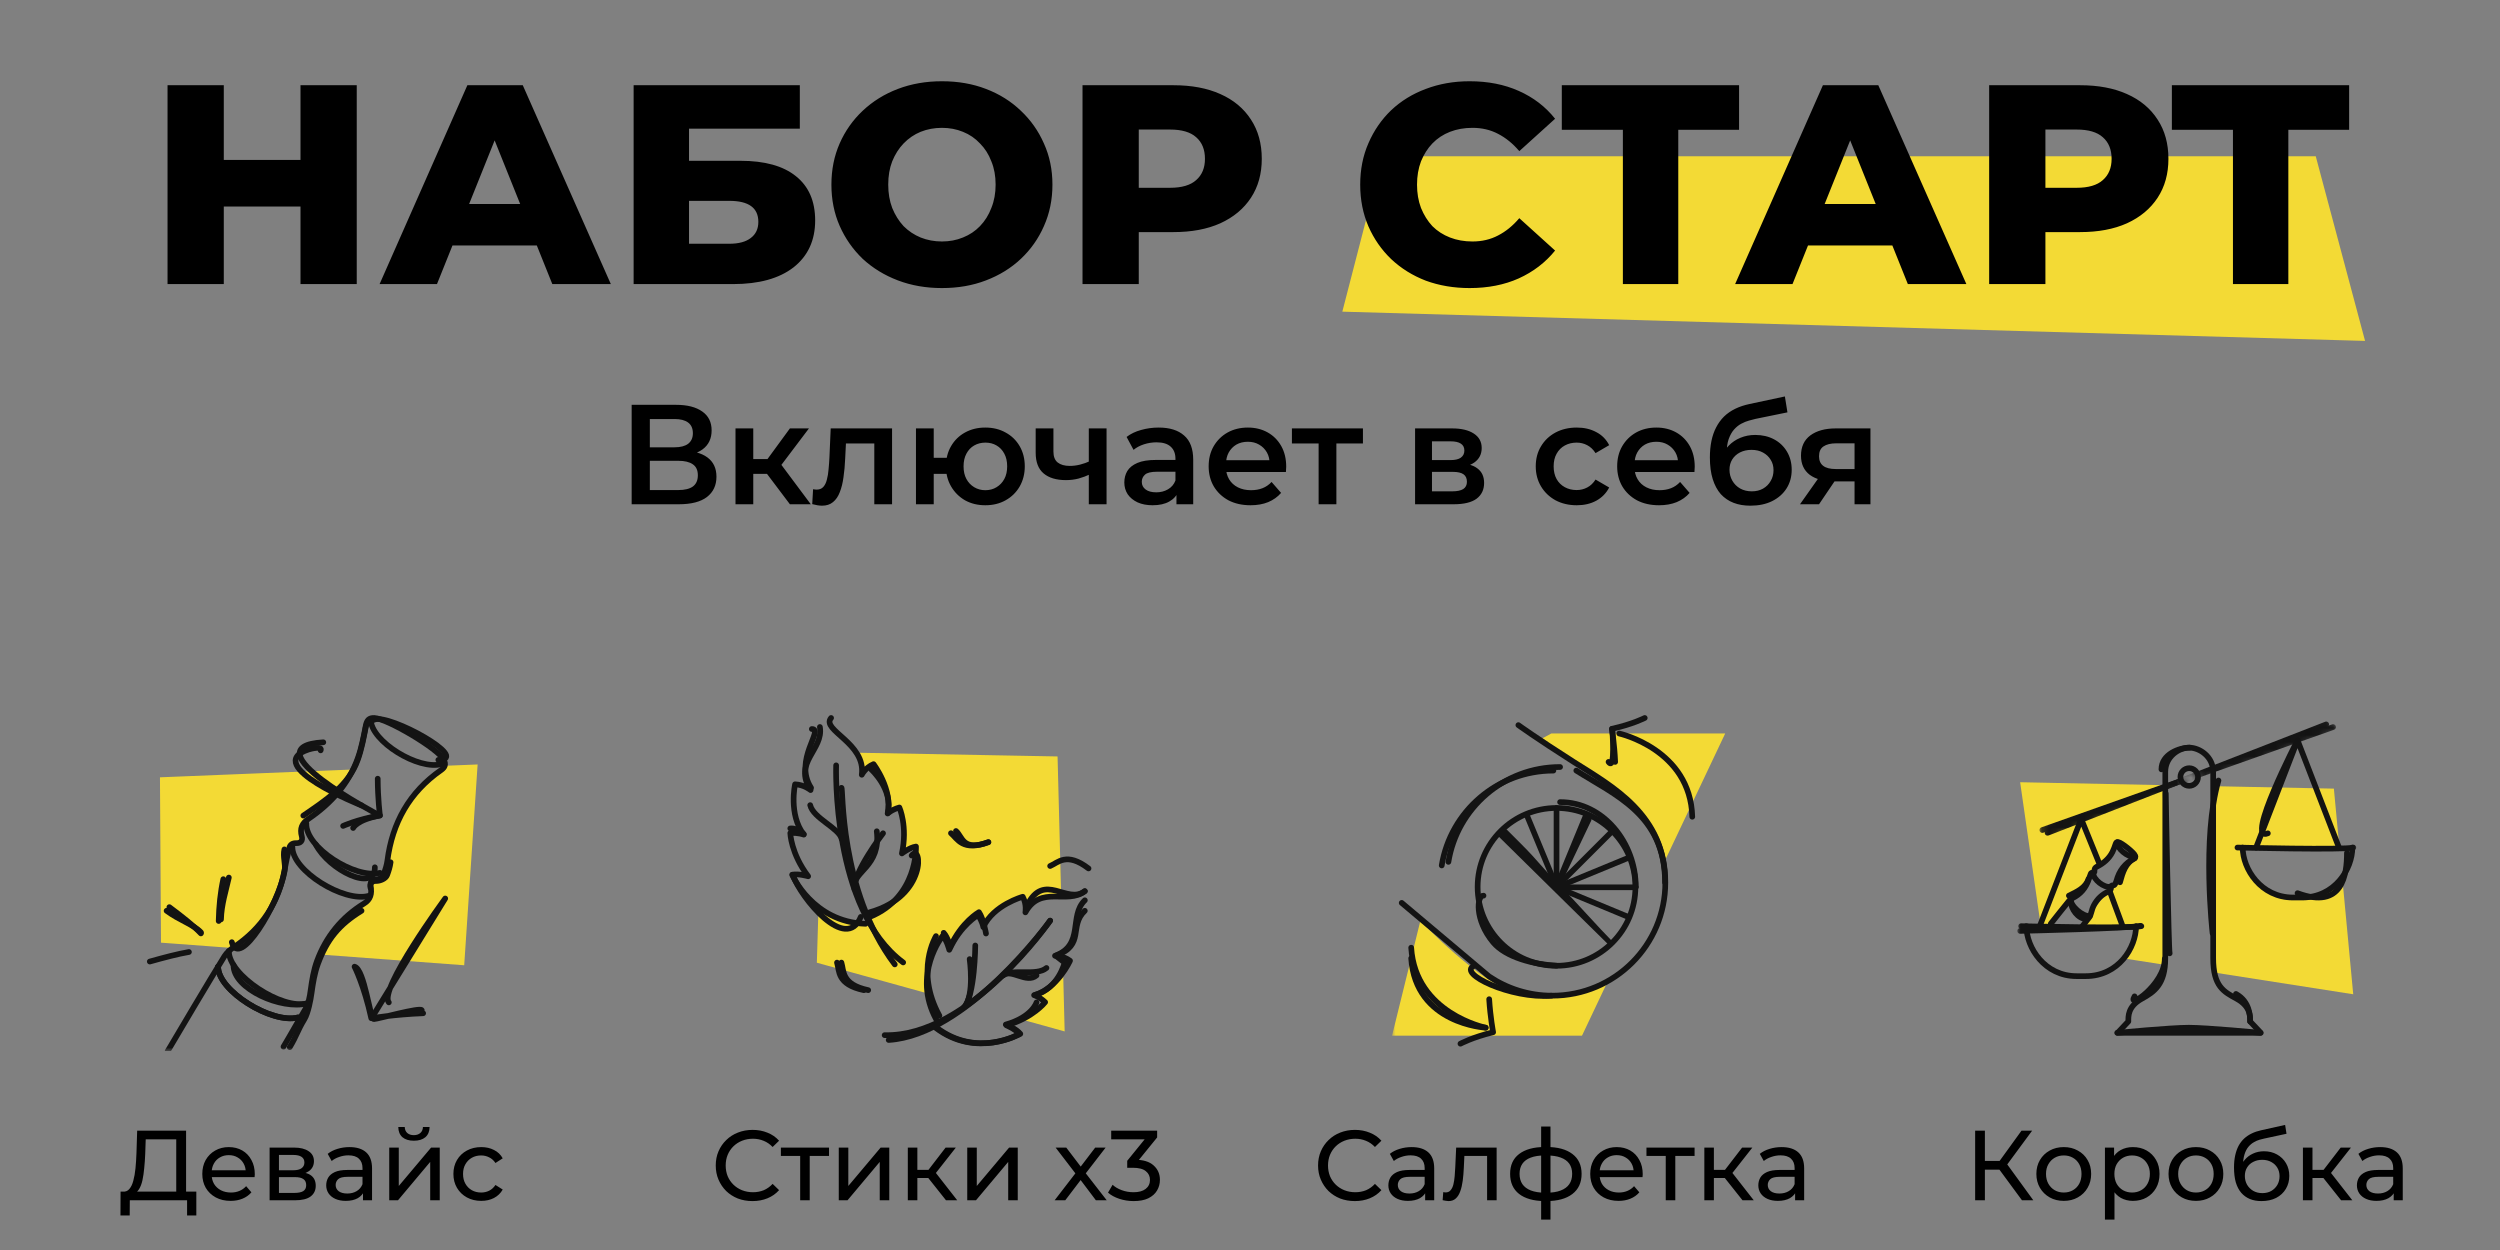 <?xml version="1.0" encoding="UTF-8"?> <svg xmlns="http://www.w3.org/2000/svg" width="352" height="176" viewBox="0 0 352 176" fill="none"><rect x="0" y="0" width="352" height="176" fill="#808080" stroke="none"/><path d="M333 48L326.057 22H194.657L189 43.881L333 48Z" fill="#F3DA35"></path><path d="M42.31 12H50.23V40H42.31V12ZM31.51 40H23.59V12H31.51V40ZM42.87 29.08H30.95V22.52H42.87V29.08ZM53.446 40L65.806 12H73.606L86.006 40H77.766L68.086 15.88H71.206L61.526 40H53.446ZM60.206 34.56L62.246 28.72H75.926L77.966 34.56H60.206ZM89.215 40V12H112.615V18.12H97.015V22.64H104.255C107.668 22.64 110.268 23.36 112.055 24.8C113.868 26.24 114.775 28.32 114.775 31.04C114.775 33.84 113.762 36.04 111.735 37.64C109.708 39.213 106.868 40 103.215 40H89.215ZM97.015 34.32H102.695C104.002 34.32 105.002 34.053 105.695 33.52C106.415 32.987 106.775 32.227 106.775 31.24C106.775 29.267 105.415 28.28 102.695 28.28H97.015V34.32ZM132.623 40.56C130.383 40.56 128.317 40.2 126.423 39.48C124.53 38.76 122.877 37.747 121.463 36.44C120.077 35.107 118.997 33.56 118.223 31.8C117.45 30.04 117.063 28.107 117.063 26C117.063 23.893 117.45 21.96 118.223 20.2C118.997 18.44 120.077 16.907 121.463 15.6C122.877 14.267 124.53 13.24 126.423 12.52C128.317 11.8 130.383 11.44 132.623 11.44C134.89 11.44 136.957 11.8 138.823 12.52C140.717 13.24 142.357 14.267 143.743 15.6C145.13 16.907 146.21 18.44 146.983 20.2C147.783 21.96 148.183 23.893 148.183 26C148.183 28.107 147.783 30.053 146.983 31.84C146.21 33.6 145.13 35.133 143.743 36.44C142.357 37.747 140.717 38.76 138.823 39.48C136.957 40.2 134.89 40.56 132.623 40.56ZM132.623 34C133.69 34 134.677 33.813 135.583 33.44C136.517 33.067 137.317 32.533 137.983 31.84C138.677 31.12 139.21 30.267 139.583 29.28C139.983 28.293 140.183 27.2 140.183 26C140.183 24.773 139.983 23.68 139.583 22.72C139.21 21.733 138.677 20.893 137.983 20.2C137.317 19.48 136.517 18.933 135.583 18.56C134.677 18.187 133.69 18 132.623 18C131.557 18 130.557 18.187 129.623 18.56C128.717 18.933 127.917 19.48 127.223 20.2C126.557 20.893 126.023 21.733 125.623 22.72C125.25 23.68 125.063 24.773 125.063 26C125.063 27.2 125.25 28.293 125.623 29.28C126.023 30.267 126.557 31.12 127.223 31.84C127.917 32.533 128.717 33.067 129.623 33.44C130.557 33.813 131.557 34 132.623 34ZM152.418 40V12H165.218C167.778 12 169.978 12.413 171.818 13.24C173.685 14.067 175.125 15.267 176.138 16.84C177.151 18.387 177.658 20.227 177.658 22.36C177.658 24.467 177.151 26.293 176.138 27.84C175.125 29.387 173.685 30.587 171.818 31.44C169.978 32.267 167.778 32.68 165.218 32.68H156.818L160.338 29.24V40H152.418ZM160.338 30.08L156.818 26.44H164.738C166.391 26.44 167.618 26.08 168.418 25.36C169.245 24.64 169.658 23.64 169.658 22.36C169.658 21.053 169.245 20.04 168.418 19.32C167.618 18.6 166.391 18.24 164.738 18.24H156.818L160.338 14.6V30.08ZM206.917 40.56C204.704 40.56 202.651 40.213 200.757 39.52C198.891 38.8 197.264 37.787 195.877 36.48C194.517 35.173 193.451 33.64 192.677 31.88C191.904 30.093 191.517 28.133 191.517 26C191.517 23.867 191.904 21.92 192.677 20.16C193.451 18.373 194.517 16.827 195.877 15.52C197.264 14.213 198.891 13.213 200.757 12.52C202.651 11.8 204.704 11.44 206.917 11.44C209.504 11.44 211.811 11.893 213.837 12.8C215.891 13.707 217.597 15.013 218.957 16.72L213.917 21.28C213.011 20.213 212.011 19.4 210.917 18.84C209.851 18.28 208.651 18 207.317 18C206.171 18 205.117 18.187 204.157 18.56C203.197 18.933 202.371 19.48 201.677 20.2C201.011 20.893 200.477 21.733 200.077 22.72C199.704 23.707 199.517 24.8 199.517 26C199.517 27.2 199.704 28.293 200.077 29.28C200.477 30.267 201.011 31.12 201.677 31.84C202.371 32.533 203.197 33.067 204.157 33.44C205.117 33.813 206.171 34 207.317 34C208.651 34 209.851 33.72 210.917 33.16C212.011 32.6 213.011 31.787 213.917 30.72L218.957 35.28C217.597 36.96 215.891 38.267 213.837 39.2C211.811 40.107 209.504 40.56 206.917 40.56ZM228.501 40V16.52L230.261 18.28H219.901V12H244.861V18.28H234.541L236.301 16.52V40H228.501ZM244.305 40L256.665 12H264.465L276.865 40H268.625L258.945 15.88H262.065L252.385 40H244.305ZM251.065 34.56L253.105 28.72H266.785L268.825 34.56H251.065ZM280.074 40V12H292.874C295.434 12 297.634 12.413 299.474 13.24C301.341 14.067 302.781 15.267 303.794 16.84C304.808 18.387 305.314 20.227 305.314 22.36C305.314 24.467 304.808 26.293 303.794 27.84C302.781 29.387 301.341 30.587 299.474 31.44C297.634 32.267 295.434 32.68 292.874 32.68H284.474L287.994 29.24V40H280.074ZM287.994 30.08L284.474 26.44H292.394C294.048 26.44 295.274 26.08 296.074 25.36C296.901 24.64 297.314 23.64 297.314 22.36C297.314 21.053 296.901 20.04 296.074 19.32C295.274 18.6 294.048 18.24 292.394 18.24H284.474L287.994 14.6V30.08ZM314.399 40V16.52L316.159 18.28H305.799V12H330.759V18.28H320.439L322.199 16.52V40H314.399Z" fill="black"></path><path d="M88.937 71V57H95.197C96.77 57 97.997 57.313 98.877 57.94C99.757 58.553 100.197 59.44 100.197 60.6C100.197 61.747 99.777 62.633 98.937 63.26C98.097 63.873 96.99 64.18 95.617 64.18L95.977 63.46C97.537 63.46 98.744 63.773 99.597 64.4C100.45 65.027 100.877 65.933 100.877 67.12C100.877 68.333 100.43 69.287 99.537 69.98C98.644 70.66 97.324 71 95.577 71H88.937ZM91.497 69H95.497C96.404 69 97.09 68.833 97.557 68.5C98.024 68.153 98.257 67.627 98.257 66.92C98.257 66.213 98.024 65.7 97.557 65.38C97.09 65.047 96.404 64.88 95.497 64.88H91.497V69ZM91.497 62.98H94.977C95.817 62.98 96.457 62.813 96.897 62.48C97.337 62.133 97.557 61.64 97.557 61C97.557 60.333 97.337 59.833 96.897 59.5C96.457 59.167 95.817 59 94.977 59H91.497V62.98ZM111.219 71L107.359 65.88L109.399 64.62L114.159 71H111.219ZM103.559 71V60.32H106.059V71H103.559ZM105.319 66.72V64.64H108.939V66.72H105.319ZM109.639 65.96L107.299 65.68L111.219 60.32H113.899L109.639 65.96ZM114.362 70.98L114.482 68.88C114.576 68.893 114.662 68.907 114.742 68.92C114.822 68.933 114.896 68.94 114.962 68.94C115.376 68.94 115.696 68.813 115.922 68.56C116.149 68.307 116.316 67.967 116.422 67.54C116.542 67.1 116.622 66.613 116.662 66.08C116.716 65.533 116.756 64.987 116.782 64.44L116.962 60.32H125.602V71H123.102V61.76L123.682 62.44H118.602L119.142 61.74L119.002 64.56C118.962 65.507 118.882 66.387 118.762 67.2C118.656 68 118.482 68.7 118.242 69.3C118.016 69.9 117.696 70.367 117.282 70.7C116.882 71.033 116.369 71.2 115.742 71.2C115.542 71.2 115.322 71.18 115.082 71.14C114.856 71.1 114.616 71.047 114.362 70.98ZM128.969 71V60.32H131.469V64.46H134.649V66.72H131.469V71H128.969ZM138.729 71.14C137.662 71.14 136.709 70.907 135.869 70.44C135.042 69.96 134.389 69.307 133.909 68.48C133.429 67.653 133.189 66.713 133.189 65.66C133.189 64.593 133.429 63.647 133.909 62.82C134.389 61.993 135.042 61.353 135.869 60.9C136.709 60.433 137.662 60.2 138.729 60.2C139.809 60.2 140.762 60.433 141.589 60.9C142.429 61.353 143.089 61.993 143.569 62.82C144.049 63.647 144.289 64.593 144.289 65.66C144.289 66.713 144.049 67.66 143.569 68.5C143.089 69.327 142.429 69.973 141.589 70.44C140.762 70.907 139.809 71.14 138.729 71.14ZM138.729 69.02C139.329 69.02 139.856 68.88 140.309 68.6C140.776 68.32 141.142 67.933 141.409 67.44C141.676 66.947 141.809 66.353 141.809 65.66C141.809 64.967 141.676 64.373 141.409 63.88C141.142 63.373 140.776 62.987 140.309 62.72C139.856 62.453 139.336 62.32 138.749 62.32C138.162 62.32 137.636 62.453 137.169 62.72C136.702 62.987 136.336 63.373 136.069 63.88C135.802 64.373 135.669 64.967 135.669 65.66C135.669 66.353 135.802 66.947 136.069 67.44C136.336 67.933 136.702 68.32 137.169 68.6C137.636 68.88 138.156 69.02 138.729 69.02ZM153.483 66.78C152.976 67.02 152.436 67.22 151.863 67.38C151.303 67.527 150.709 67.6 150.083 67.6C148.736 67.6 147.689 67.287 146.943 66.66C146.196 66.033 145.823 65.06 145.823 63.74V60.32H148.323V63.58C148.323 64.287 148.523 64.8 148.923 65.12C149.336 65.44 149.903 65.6 150.623 65.6C151.103 65.6 151.583 65.54 152.063 65.42C152.543 65.3 153.016 65.133 153.483 64.92V66.78ZM153.303 71V60.32H155.803V71H153.303ZM165.644 71V68.84L165.504 68.38V64.6C165.504 63.867 165.284 63.3 164.844 62.9C164.404 62.487 163.738 62.28 162.844 62.28C162.244 62.28 161.651 62.373 161.064 62.56C160.491 62.747 160.004 63.007 159.604 63.34L158.624 61.52C159.198 61.08 159.878 60.753 160.664 60.54C161.464 60.313 162.291 60.2 163.144 60.2C164.691 60.2 165.884 60.573 166.724 61.32C167.578 62.053 168.004 63.193 168.004 64.74V71H165.644ZM162.284 71.14C161.484 71.14 160.784 71.007 160.184 70.74C159.584 70.46 159.118 70.08 158.784 69.6C158.464 69.107 158.304 68.553 158.304 67.94C158.304 67.34 158.444 66.8 158.724 66.32C159.018 65.84 159.491 65.46 160.144 65.18C160.798 64.9 161.664 64.76 162.744 64.76H165.844V66.42H162.924C162.071 66.42 161.498 66.56 161.204 66.84C160.911 67.107 160.764 67.44 160.764 67.84C160.764 68.293 160.944 68.653 161.304 68.92C161.664 69.187 162.164 69.32 162.804 69.32C163.418 69.32 163.964 69.18 164.444 68.9C164.938 68.62 165.291 68.207 165.504 67.66L165.924 69.16C165.684 69.787 165.251 70.273 164.624 70.62C164.011 70.967 163.231 71.14 162.284 71.14ZM176.078 71.14C174.891 71.14 173.851 70.907 172.958 70.44C172.078 69.96 171.391 69.307 170.898 68.48C170.418 67.653 170.178 66.713 170.178 65.66C170.178 64.593 170.411 63.653 170.878 62.84C171.358 62.013 172.011 61.367 172.838 60.9C173.678 60.433 174.631 60.2 175.698 60.2C176.738 60.2 177.665 60.427 178.478 60.88C179.291 61.333 179.931 61.973 180.398 62.8C180.865 63.627 181.098 64.6 181.098 65.72C181.098 65.827 181.091 65.947 181.078 66.08C181.078 66.213 181.071 66.34 181.058 66.46H172.158V64.8H179.738L178.758 65.32C178.771 64.707 178.645 64.167 178.378 63.7C178.111 63.233 177.745 62.867 177.278 62.6C176.825 62.333 176.298 62.2 175.698 62.2C175.085 62.2 174.545 62.333 174.078 62.6C173.625 62.867 173.265 63.24 172.998 63.72C172.745 64.187 172.618 64.74 172.618 65.38V65.78C172.618 66.42 172.765 66.987 173.058 67.48C173.351 67.973 173.765 68.353 174.298 68.62C174.831 68.887 175.445 69.02 176.138 69.02C176.738 69.02 177.278 68.927 177.758 68.74C178.238 68.553 178.665 68.26 179.038 67.86L180.378 69.4C179.898 69.96 179.291 70.393 178.558 70.7C177.838 70.993 177.011 71.14 176.078 71.14ZM185.662 71V61.84L186.242 62.44H181.902V60.32H191.902V62.44H187.582L188.162 61.84V71H185.662ZM199.243 71V60.32H204.463C205.756 60.32 206.769 60.56 207.503 61.04C208.249 61.52 208.623 62.2 208.623 63.08C208.623 63.947 208.276 64.627 207.583 65.12C206.889 65.6 205.969 65.84 204.823 65.84L205.123 65.22C206.416 65.22 207.376 65.46 208.003 65.94C208.643 66.407 208.963 67.093 208.963 68C208.963 68.947 208.609 69.687 207.903 70.22C207.196 70.74 206.123 71 204.683 71H199.243ZM201.623 69.18H204.483C205.163 69.18 205.676 69.073 206.023 68.86C206.369 68.633 206.543 68.293 206.543 67.84C206.543 67.36 206.383 67.007 206.063 66.78C205.743 66.553 205.243 66.44 204.563 66.44H201.623V69.18ZM201.623 64.78H204.243C204.883 64.78 205.363 64.667 205.683 64.44C206.016 64.2 206.183 63.867 206.183 63.44C206.183 63 206.016 62.673 205.683 62.46C205.363 62.247 204.883 62.14 204.243 62.14H201.623V64.78ZM222.013 71.14C220.893 71.14 219.893 70.907 219.013 70.44C218.146 69.96 217.466 69.307 216.973 68.48C216.479 67.653 216.233 66.713 216.233 65.66C216.233 64.593 216.479 63.653 216.973 62.84C217.466 62.013 218.146 61.367 219.013 60.9C219.893 60.433 220.893 60.2 222.013 60.2C223.053 60.2 223.966 60.413 224.753 60.84C225.553 61.253 226.159 61.867 226.573 62.68L224.653 63.8C224.333 63.293 223.939 62.92 223.473 62.68C223.019 62.44 222.526 62.32 221.993 62.32C221.379 62.32 220.826 62.453 220.333 62.72C219.839 62.987 219.453 63.373 219.173 63.88C218.893 64.373 218.753 64.967 218.753 65.66C218.753 66.353 218.893 66.953 219.173 67.46C219.453 67.953 219.839 68.333 220.333 68.6C220.826 68.867 221.379 69 221.993 69C222.526 69 223.019 68.88 223.473 68.64C223.939 68.4 224.333 68.027 224.653 67.52L226.573 68.64C226.159 69.44 225.553 70.06 224.753 70.5C223.966 70.927 223.053 71.14 222.013 71.14ZM233.598 71.14C232.411 71.14 231.371 70.907 230.478 70.44C229.598 69.96 228.911 69.307 228.418 68.48C227.938 67.653 227.698 66.713 227.698 65.66C227.698 64.593 227.931 63.653 228.398 62.84C228.878 62.013 229.531 61.367 230.358 60.9C231.198 60.433 232.151 60.2 233.218 60.2C234.258 60.2 235.184 60.427 235.998 60.88C236.811 61.333 237.451 61.973 237.918 62.8C238.384 63.627 238.618 64.6 238.618 65.72C238.618 65.827 238.611 65.947 238.598 66.08C238.598 66.213 238.591 66.34 238.578 66.46H229.678V64.8H237.258L236.278 65.32C236.291 64.707 236.164 64.167 235.898 63.7C235.631 63.233 235.264 62.867 234.798 62.6C234.344 62.333 233.818 62.2 233.218 62.2C232.604 62.2 232.064 62.333 231.598 62.6C231.144 62.867 230.784 63.24 230.518 63.72C230.264 64.187 230.138 64.74 230.138 65.38V65.78C230.138 66.42 230.284 66.987 230.578 67.48C230.871 67.973 231.284 68.353 231.818 68.62C232.351 68.887 232.964 69.02 233.658 69.02C234.258 69.02 234.798 68.927 235.278 68.74C235.758 68.553 236.184 68.26 236.558 67.86L237.898 69.4C237.418 69.96 236.811 70.393 236.078 70.7C235.358 70.993 234.531 71.14 233.598 71.14ZM246.452 71.2C245.572 71.2 244.785 71.067 244.092 70.8C243.399 70.533 242.799 70.127 242.292 69.58C241.799 69.02 241.419 68.313 241.152 67.46C240.885 66.607 240.752 65.593 240.752 64.42C240.752 63.567 240.825 62.787 240.972 62.08C241.119 61.373 241.339 60.74 241.632 60.18C241.925 59.607 242.292 59.1 242.732 58.66C243.185 58.22 243.712 57.853 244.312 57.56C244.912 57.267 245.592 57.04 246.352 56.88L251.312 55.82L251.672 58.06L247.172 58.98C246.919 59.033 246.612 59.113 246.252 59.22C245.905 59.313 245.545 59.46 245.172 59.66C244.812 59.847 244.472 60.12 244.152 60.48C243.845 60.827 243.592 61.28 243.392 61.84C243.205 62.387 243.112 63.073 243.112 63.9C243.112 64.153 243.119 64.347 243.132 64.48C243.159 64.6 243.179 64.733 243.192 64.88C243.219 65.013 243.232 65.213 243.232 65.48L242.292 64.5C242.559 63.82 242.925 63.24 243.392 62.76C243.872 62.267 244.425 61.893 245.052 61.64C245.692 61.373 246.385 61.24 247.132 61.24C248.132 61.24 249.019 61.447 249.792 61.86C250.565 62.273 251.172 62.853 251.612 63.6C252.052 64.347 252.272 65.193 252.272 66.14C252.272 67.127 252.032 68 251.552 68.76C251.072 69.52 250.392 70.12 249.512 70.56C248.645 70.987 247.625 71.2 246.452 71.2ZM246.652 69.18C247.252 69.18 247.779 69.053 248.232 68.8C248.699 68.533 249.059 68.173 249.312 67.72C249.579 67.267 249.712 66.76 249.712 66.2C249.712 65.64 249.579 65.153 249.312 64.74C249.059 64.313 248.699 63.973 248.232 63.72C247.779 63.467 247.239 63.34 246.612 63.34C246.012 63.34 245.472 63.46 244.992 63.7C244.525 63.94 244.159 64.273 243.892 64.7C243.639 65.113 243.512 65.593 243.512 66.14C243.512 66.7 243.645 67.213 243.912 67.68C244.179 68.147 244.545 68.513 245.012 68.78C245.492 69.047 246.039 69.18 246.652 69.18ZM261.12 71V67.36L261.48 67.78H258.28C256.813 67.78 255.66 67.473 254.82 66.86C253.993 66.233 253.58 65.333 253.58 64.16C253.58 62.907 254.02 61.953 254.9 61.3C255.793 60.647 256.98 60.32 258.46 60.32H263.36V71H261.12ZM253.44 71L256.32 66.92H258.88L256.12 71H253.44ZM261.12 66.56V61.76L261.48 62.42H258.54C257.767 62.42 257.167 62.567 256.74 62.86C256.327 63.14 256.12 63.6 256.12 64.24C256.12 65.44 256.9 66.04 258.46 66.04H261.48L261.12 66.56Z" fill="black"></path><g clip-path="url(#clip0_2048_345)"><mask id="mask0_2048_345" style="mask-type:alpha" maskUnits="userSpaceOnUse" x="20" y="100" width="48" height="48"><path d="M68 100H20V148H68V100Z" fill="#D9D9D9"></path></mask><g mask="url(#mask0_2048_345)"><path fill-rule="evenodd" clip-rule="evenodd" d="M45.004 134.392L65.36 135.909L67.249 107.636L62.62 107.823C62.548 108.045 62.373 108.238 62.1 108.428C57.651 111.528 55.235 115.833 54.546 121.172C54.467 121.782 54.276 122.391 54.058 122.973C53.872 123.471 53.564 123.825 52.899 123.811C52.368 123.797 52.066 124.234 52.182 124.788C52.405 125.845 52.145 126.669 51.279 127.199C48.407 128.959 46.315 131.376 45.004 134.392ZM49.711 108.346L22.522 109.446L22.669 132.727L32.751 133.478C32.816 133.432 32.881 133.387 32.946 133.343C36.879 130.723 39.238 127.092 40.076 122.447C40.262 121.409 40.476 120.376 40.742 119.361C40.858 118.91 41.198 118.696 41.738 118.714C42.31 118.733 42.664 118.398 42.492 117.751C42.198 116.657 42.492 115.936 43.464 115.27C46.135 113.443 48.319 111.198 49.711 108.346Z" fill="#F3DA35"></path><path d="M26.602 134.041C25.062 134.302 23.125 134.814 21.091 135.386" stroke="#131313" stroke-width="0.8" stroke-linecap="round" stroke-linejoin="round"></path><path d="M28.287 131.425C27.282 130.35 25.625 129.056 23.847 127.725" stroke="#131313" stroke-width="0.8" stroke-linecap="round" stroke-linejoin="round"></path><path d="M30.791 129.676C30.838 127.6 31.034 125.626 31.443 123.788" stroke="#131313" stroke-width="0.8" stroke-linecap="round" stroke-linejoin="round"></path><path d="M23.605 148C24.619 146.268 29.865 137.42 31.605 134.632C31.927 134.12 32.438 133.683 32.946 133.343C36.879 130.723 39.239 127.092 40.076 122.447C40.263 121.409 40.477 120.376 40.742 119.362C40.858 118.91 41.198 118.696 41.738 118.715C42.31 118.733 42.664 118.398 42.492 117.751C42.199 116.657 42.492 115.936 43.465 115.27C46.62 113.111 49.096 110.369 50.39 106.73C50.912 105.268 51.2 103.723 51.498 102.192C51.642 101.438 51.922 101.056 52.713 101.093C54.505 101.177 61.7 105.403 62.487 106.972C62.813 107.623 62.669 108.033 62.101 108.428C57.651 111.528 55.236 115.834 54.547 121.172C54.468 121.782 54.277 122.392 54.058 122.973C53.872 123.471 53.565 123.825 52.899 123.811C52.368 123.797 52.066 124.235 52.182 124.789C52.406 125.845 52.145 126.669 51.279 127.199C48.119 129.136 45.904 131.868 44.633 135.317C44.158 136.611 43.935 138.016 43.744 139.394C43.609 140.385 43.46 141.321 42.929 142.196C41.901 143.904 40.947 145.663 39.918 147.371" stroke="#131313" stroke-width="0.8" stroke-linecap="round" stroke-linejoin="round"></path><path d="M50.903 128.238C47.743 130.174 46.03 132.273 44.759 135.722C44.285 137.016 44.061 138.421 43.87 139.799C43.735 140.79 43.391 142.615 42.865 143.495C41.836 145.203 41.822 145.733 40.798 147.441" stroke="#131313" stroke-width="0.8" stroke-linecap="round" stroke-linejoin="round"></path><path d="M52.206 101.321C52.206 104.374 58.969 108.526 62.185 107.572" stroke="#131313" stroke-width="0.8" stroke-linecap="round" stroke-linejoin="round"></path><path d="M43.13 115.94C42.976 119.31 50.009 123.792 53.495 122.898" stroke="#131313" stroke-width="0.8" stroke-linecap="round" stroke-linejoin="round"></path><path d="M41.166 119.236C41.091 122.61 48.455 127.111 51.917 126.134" stroke="#131313" stroke-width="0.8" stroke-linecap="round" stroke-linejoin="round"></path><path d="M32.225 133.902C32.151 137.276 39.709 142.242 43.261 141.269" stroke="#131313" stroke-width="0.8" stroke-linecap="round" stroke-linejoin="round"></path><path d="M30.712 136.089C30.638 139.464 38.262 144.225 41.962 143.257" stroke="#131313" stroke-width="0.8" stroke-linecap="round" stroke-linejoin="round"></path><path d="M52.42 143.183L62.687 126.506C62.687 126.506 53.262 139.38 54.747 141.135" stroke="#131313" stroke-width="0.8" stroke-linecap="round" stroke-linejoin="round"></path><path d="M59.578 142.666C55.608 142.819 52.276 143.364 52.276 143.364C51.28 138.775 49.921 136.108 49.921 136.108C51.336 136.489 52.09 143.508 52.644 143.489C53.197 143.471 59.188 141.8 59.383 142.233" stroke="#131313" stroke-width="0.8" stroke-linecap="round" stroke-linejoin="round"></path><path d="M53.221 114.684C53.221 114.684 34.859 105.124 45.522 104.514" stroke="#131313" stroke-width="0.8" stroke-linecap="round" stroke-linejoin="round"></path><path d="M48.31 116.29C48.31 116.29 50.228 115.396 53.49 114.81C53.49 114.81 53.188 112.441 53.183 109.639" stroke="#131313" stroke-width="0.8" stroke-linecap="round" stroke-linejoin="round"></path><path d="M44.452 118.887C46.291 122.503 52.858 125.719 52.779 122.112" stroke="#131313" stroke-width="0.8" stroke-linecap="round" stroke-linejoin="round"></path><path d="M50.903 113.404C50.903 113.404 36.679 107.754 43.433 105.533C43.884 105.384 45.439 105.04 45.145 105.65" stroke="#131313" stroke-width="0.8" stroke-linecap="round" stroke-linejoin="round"></path><path d="M54.994 121.405C54.915 122.014 54.724 122.624 54.505 123.206C54.319 123.704 53.556 124.058 52.886 124.044C52.355 124.03 52.052 124.467 52.169 125.021" stroke="#131313" stroke-width="0.8" stroke-linecap="round" stroke-linejoin="round"></path><path d="M42.706 114.838C45.862 112.678 49.087 110.603 50.381 106.963C50.903 105.501 51.191 103.956 51.489 102.425C51.633 101.671 51.973 101.634 52.704 101.326C54.794 100.451 66.476 106.926 61.719 106.995" stroke="#131313" stroke-width="0.8" stroke-linecap="round" stroke-linejoin="round"></path><path d="M32.639 132.658C33.668 136.517 39.23 127.32 40.068 122.679C40.254 121.641 39.784 120.608 40.044 119.593" stroke="#131313" stroke-width="0.8" stroke-linecap="round" stroke-linejoin="round"></path><path d="M28.287 131.268C27.282 130.192 25.238 129.569 23.456 128.238" stroke="#131313" stroke-width="0.8" stroke-linecap="round" stroke-linejoin="round"></path><path d="M31.117 129.447C31.164 127.372 31.811 125.398 32.22 123.56" stroke="#131313" stroke-width="0.8" stroke-linecap="round" stroke-linejoin="round"></path><path d="M30.712 136.089C30.638 139.464 38.262 144.225 41.962 143.257" stroke="#131313" stroke-width="0.8" stroke-linecap="round" stroke-linejoin="round"></path><path d="M49.721 116.583C49.721 116.583 50.233 115.419 53.495 114.833" stroke="#131313" stroke-width="0.8" stroke-linecap="round" stroke-linejoin="round"></path><path d="M32.877 135.87C32.802 139.245 39.705 142.242 43.256 141.269" stroke="#131313" stroke-width="0.8" stroke-linecap="round" stroke-linejoin="round"></path></g></g><path d="M24.815 168.342V160.418H20.517L20.447 162.476C20.419 163.167 20.373 163.829 20.307 164.464C20.251 165.099 20.167 165.673 20.055 166.186C19.943 166.69 19.785 167.105 19.579 167.432C19.383 167.759 19.131 167.959 18.823 168.034L17.311 167.782C17.675 167.81 17.974 167.689 18.207 167.418C18.45 167.138 18.637 166.751 18.767 166.256C18.907 165.752 19.01 165.169 19.075 164.506C19.141 163.834 19.187 163.115 19.215 162.35L19.313 159.2H26.201V168.342H24.815ZM16.961 171.142L16.975 167.782H27.643V171.142H26.341V169H18.277L18.263 171.142H16.961ZM32.473 169.084C31.68 169.084 30.98 168.921 30.373 168.594C29.776 168.267 29.309 167.819 28.973 167.25C28.646 166.681 28.483 166.027 28.483 165.29C28.483 164.553 28.642 163.899 28.959 163.33C29.286 162.761 29.729 162.317 30.289 162C30.858 161.673 31.498 161.51 32.207 161.51C32.926 161.51 33.56 161.669 34.111 161.986C34.662 162.303 35.091 162.751 35.399 163.33C35.717 163.899 35.875 164.567 35.875 165.332C35.875 165.388 35.87 165.453 35.861 165.528C35.861 165.603 35.856 165.673 35.847 165.738H29.533V164.772H35.147L34.601 165.108C34.611 164.632 34.513 164.207 34.307 163.834C34.102 163.461 33.817 163.171 33.453 162.966C33.099 162.751 32.683 162.644 32.207 162.644C31.741 162.644 31.325 162.751 30.961 162.966C30.597 163.171 30.312 163.465 30.107 163.848C29.902 164.221 29.799 164.651 29.799 165.136V165.36C29.799 165.855 29.911 166.298 30.135 166.69C30.369 167.073 30.691 167.371 31.101 167.586C31.512 167.801 31.983 167.908 32.515 167.908C32.954 167.908 33.35 167.833 33.705 167.684C34.069 167.535 34.386 167.311 34.657 167.012L35.399 167.88C35.063 168.272 34.643 168.571 34.139 168.776C33.645 168.981 33.089 169.084 32.473 169.084ZM37.96 169V161.58H41.404C42.272 161.58 42.953 161.748 43.448 162.084C43.952 162.411 44.204 162.877 44.204 163.484C44.204 164.091 43.966 164.562 43.49 164.898C43.023 165.225 42.403 165.388 41.628 165.388L41.838 165.024C42.725 165.024 43.383 165.187 43.812 165.514C44.242 165.841 44.456 166.321 44.456 166.956C44.456 167.6 44.214 168.104 43.728 168.468C43.252 168.823 42.52 169 41.53 169H37.96ZM39.276 167.964H41.432C41.992 167.964 42.412 167.88 42.692 167.712C42.972 167.535 43.112 167.255 43.112 166.872C43.112 166.48 42.981 166.195 42.72 166.018C42.468 165.831 42.067 165.738 41.516 165.738H39.276V167.964ZM39.276 164.772H41.292C41.806 164.772 42.193 164.679 42.454 164.492C42.725 164.296 42.86 164.025 42.86 163.68C42.86 163.325 42.725 163.059 42.454 162.882C42.193 162.705 41.806 162.616 41.292 162.616H39.276V164.772ZM51.11 169V167.432L51.04 167.138V164.464C51.04 163.895 50.872 163.456 50.536 163.148C50.209 162.831 49.715 162.672 49.052 162.672C48.613 162.672 48.184 162.747 47.764 162.896C47.344 163.036 46.989 163.227 46.7 163.47L46.14 162.462C46.523 162.154 46.98 161.921 47.512 161.762C48.053 161.594 48.618 161.51 49.206 161.51C50.223 161.51 51.007 161.757 51.558 162.252C52.108 162.747 52.384 163.503 52.384 164.52V169H51.11ZM48.674 169.084C48.123 169.084 47.638 168.991 47.218 168.804C46.807 168.617 46.49 168.361 46.266 168.034C46.042 167.698 45.93 167.32 45.93 166.9C45.93 166.499 46.023 166.135 46.21 165.808C46.406 165.481 46.718 165.22 47.148 165.024C47.587 164.828 48.175 164.73 48.912 164.73H51.264V165.696H48.968C48.296 165.696 47.843 165.808 47.61 166.032C47.377 166.256 47.26 166.527 47.26 166.844C47.26 167.208 47.404 167.502 47.694 167.726C47.983 167.941 48.385 168.048 48.898 168.048C49.402 168.048 49.84 167.936 50.214 167.712C50.596 167.488 50.872 167.161 51.04 166.732L51.306 167.656C51.129 168.095 50.816 168.445 50.368 168.706C49.92 168.958 49.355 169.084 48.674 169.084ZM54.804 169V161.58H56.148V166.984L60.698 161.58H61.916V169H60.572V163.596L56.036 169H54.804ZM58.276 160.614C57.595 160.614 57.058 160.451 56.666 160.124C56.283 159.788 56.087 159.307 56.078 158.682H56.988C56.997 159.037 57.114 159.317 57.338 159.522C57.571 159.727 57.879 159.83 58.262 159.83C58.645 159.83 58.953 159.727 59.186 159.522C59.419 159.317 59.541 159.037 59.55 158.682H60.488C60.479 159.307 60.278 159.788 59.886 160.124C59.494 160.451 58.957 160.614 58.276 160.614ZM67.759 169.084C67.003 169.084 66.326 168.921 65.729 168.594C65.141 168.267 64.679 167.819 64.343 167.25C64.007 166.681 63.839 166.027 63.839 165.29C63.839 164.553 64.007 163.899 64.343 163.33C64.679 162.761 65.141 162.317 65.729 162C66.326 161.673 67.003 161.51 67.759 161.51C68.431 161.51 69.028 161.645 69.551 161.916C70.083 162.177 70.493 162.569 70.783 163.092L69.761 163.75C69.518 163.386 69.219 163.12 68.865 162.952C68.519 162.775 68.146 162.686 67.745 162.686C67.259 162.686 66.825 162.793 66.443 163.008C66.06 163.223 65.757 163.526 65.533 163.918C65.309 164.301 65.197 164.758 65.197 165.29C65.197 165.822 65.309 166.284 65.533 166.676C65.757 167.068 66.06 167.371 66.443 167.586C66.825 167.801 67.259 167.908 67.745 167.908C68.146 167.908 68.519 167.824 68.865 167.656C69.219 167.479 69.518 167.208 69.761 166.844L70.783 167.488C70.493 168.001 70.083 168.398 69.551 168.678C69.028 168.949 68.431 169.084 67.759 169.084Z" fill="black"></path><g clip-path="url(#clip1_2048_345)"><mask id="mask1_2048_345" style="mask-type:alpha" maskUnits="userSpaceOnUse" x="108" y="100" width="48" height="48"><path d="M156 100H108V148H156V100Z" fill="#D9D9D9"></path></mask><g mask="url(#mask1_2048_345)"><path fill-rule="evenodd" clip-rule="evenodd" d="M122.993 107.591C121.836 108.079 121.339 109.087 121.339 109.087C121.504 107.874 121.151 106.855 120.58 105.981L148.904 106.508L149.414 126.245C149.339 126.244 149.265 126.242 149.19 126.241C147.42 126.211 145.633 126.18 144.374 128.46C144.374 128.46 144.591 127.357 144.003 126.263C144.003 126.263 139.859 127.416 138.448 130.535C138.448 130.535 138.335 129.753 137.702 128.849C137.702 128.849 135.261 130.214 133.657 133.735C133.657 133.735 133.327 132.402 132.735 131.755C132.735 131.755 129.943 135.236 130.588 139.868L115.012 135.549L115.247 127.724C116.853 128.957 119.03 129.98 121.872 130.07L122.474 129.098C129.254 126.331 128.969 119.194 128.969 119.194C128.079 119.321 126.989 120.161 126.989 120.161C127.816 116.342 126.632 113.693 126.632 113.693C125.547 114.001 124.978 114.543 124.978 114.543C125.724 111.171 122.993 107.591 122.993 107.591ZM143.866 143.55L149.904 145.225L149.69 136.91C148.849 138.101 147.471 139.594 145.599 140.118C145.599 140.118 146.354 140.344 147.154 141.108C147.154 141.108 146.104 142.456 143.866 143.55ZM149.634 134.75L149.616 134.041C149.315 134.242 148.961 134.422 148.542 134.576C148.542 134.576 149.023 134.555 149.634 134.75Z" fill="#F3DA35"></path><path d="M117.018 101.091C115.558 102.8 121.945 104.626 121.339 109.087C121.339 109.087 121.837 108.079 122.994 107.591C122.994 107.591 125.724 111.171 124.978 114.543C124.978 114.543 125.548 114.001 126.632 113.693C126.632 113.693 127.817 116.342 126.989 120.162C126.989 120.162 128.079 119.321 128.969 119.194C128.969 119.194 129.254 126.332 122.474 129.098M121.873 130.07C114.41 129.835 111.535 123.163 111.535 123.163C112.412 122.973 113.786 123.38 113.786 123.38C111.345 120.144 111.273 117.296 111.273 117.296C112.403 117.21 113.171 117.517 113.171 117.517C111.002 114.665 111.946 110.43 111.946 110.43C113.23 110.484 114.13 111.243 114.13 111.243C111.612 107.338 115.992 105.575 115.44 102.361" stroke="#131313" stroke-width="0.8" stroke-linecap="round" stroke-linejoin="round"></path><path d="M117.728 107.762C117.728 107.762 117.055 128.031 127.166 135.512" stroke="#131313" stroke-width="0.8" stroke-linecap="round" stroke-linejoin="round"></path><path d="M120.304 125.215C120.033 122.946 124.332 117.323 124.332 117.323" stroke="#131313" stroke-width="0.8" stroke-linecap="round" stroke-linejoin="round"></path><path d="M114.076 113.363C114.492 115.207 118.185 116.609 118.501 118.127" stroke="#131313" stroke-width="0.8" stroke-linecap="round" stroke-linejoin="round"></path><path d="M133.896 117.314C134.823 118.092 135.497 119.927 139.163 118.575" stroke="#131313" stroke-width="0.8" stroke-linecap="round" stroke-linejoin="round"></path><path d="M118.469 135.53C118.835 136.683 118.428 138.595 122.243 139.413" stroke="#131313" stroke-width="0.8" stroke-linecap="round" stroke-linejoin="round"></path><path d="M147.859 121.934C148.976 121.464 150.16 119.909 153.265 122.277" stroke="#131313" stroke-width="0.8" stroke-linecap="round" stroke-linejoin="round"></path><path d="M152.737 125.482C150.219 127.416 146.526 124.564 144.375 128.46C144.375 128.46 144.592 127.357 144.004 126.264C144.004 126.264 139.859 127.416 138.449 130.535C138.449 130.535 138.336 129.753 137.703 128.849C137.703 128.849 135.262 130.214 133.657 133.735C133.657 133.735 133.327 132.402 132.735 131.756C132.735 131.756 128.355 137.216 131.836 143.562" stroke="#131313" stroke-width="0.8" stroke-linecap="round" stroke-linejoin="round"></path><path d="M131.723 144.697C137.473 149.09 143.53 145.583 143.53 145.583C142.978 144.896 141.713 144.371 141.713 144.371C145.437 143.313 147.155 141.108 147.155 141.108C146.355 140.344 145.6 140.118 145.6 140.118C148.895 139.196 150.658 135.272 150.658 135.272C149.664 134.526 148.543 134.576 148.543 134.576C152.715 133.039 150.455 128.957 152.746 126.761" stroke="#131313" stroke-width="0.8" stroke-linecap="round" stroke-linejoin="round"></path><path d="M147.86 129.627C147.86 129.627 136.532 146.044 124.558 145.75" stroke="#131313" stroke-width="0.8" stroke-linecap="round" stroke-linejoin="round"></path><path d="M135.737 141.826C137.265 140.198 137.319 133.124 137.319 133.124" stroke="#131313" stroke-width="0.8" stroke-linecap="round" stroke-linejoin="round"></path><path d="M147.34 136.29C145.952 137.492 142.359 136.33 141.233 137.338" stroke="#131313" stroke-width="0.8" stroke-linecap="round" stroke-linejoin="round"></path><path d="M134.602 117.006C135.528 117.783 135.497 119.926 139.163 118.579" stroke="#131313" stroke-width="0.8" stroke-linecap="round" stroke-linejoin="round"></path><path d="M120.305 124.944C120.034 122.675 124.061 122.065 123.451 117.043" stroke="#131313" stroke-width="0.8" stroke-linecap="round" stroke-linejoin="round"></path><path d="M122.669 108.336C122.669 108.336 125.756 111.107 125.01 114.479" stroke="#131313" stroke-width="0.8" stroke-linecap="round" stroke-linejoin="round"></path><path d="M121.199 129.098C119.134 134.17 112.778 126.472 111.607 123.163" stroke="#131313" stroke-width="0.8" stroke-linecap="round" stroke-linejoin="round"></path><path d="M111.273 116.644C112.403 116.559 113.172 117.44 113.172 117.44L111.273 116.644Z" fill="white"></path><path d="M111.273 116.644C112.403 116.559 113.172 117.44 113.172 117.44" stroke="#131313" stroke-width="0.8" stroke-linecap="round" stroke-linejoin="round"></path><path d="M128.359 120.46C129.77 118.534 130.683 126.173 122.447 128.451" stroke="#131313" stroke-width="0.8" stroke-linecap="round" stroke-linejoin="round"></path><path d="M135.736 141.826C137.264 140.199 136.527 135.042 136.527 135.042" stroke="#131313" stroke-width="0.8" stroke-linecap="round" stroke-linejoin="round"></path><path d="M145.939 137.338C144.551 138.54 142.359 136.33 141.233 137.338" stroke="#131313" stroke-width="0.8" stroke-linecap="round" stroke-linejoin="round"></path><path d="M141.617 144.254C145.342 143.196 145.938 141.144 145.938 141.144" stroke="#131313" stroke-width="0.8" stroke-linecap="round" stroke-linejoin="round"></path><path d="M152.741 125.473C150.223 127.408 147.036 122.666 144.627 127.462" stroke="#131313" stroke-width="0.8" stroke-linecap="round" stroke-linejoin="round"></path><path d="M131.786 131.805C131.786 131.805 128.793 136.673 132.269 143.015" stroke="#131313" stroke-width="0.8" stroke-linecap="round" stroke-linejoin="round"></path><path d="M117.85 135.535C118.217 136.687 117.81 138.599 121.625 139.417" stroke="#131313" stroke-width="0.8" stroke-linecap="round" stroke-linejoin="round"></path><path d="M114.197 110.927C111.68 107.021 116.078 102.646 114.306 102.646" stroke="#131313" stroke-width="0.8" stroke-linecap="round" stroke-linejoin="round"></path><path d="M118.469 110.927C118.745 110.552 118.085 125.324 125.982 135.788" stroke="#131313" stroke-width="0.8" stroke-linecap="round" stroke-linejoin="round"></path><path d="M147.859 129.627C147.859 129.627 136.21 145.751 125.127 146.429" stroke="#131313" stroke-width="0.8" stroke-linecap="round" stroke-linejoin="round"></path><path d="M138.828 131.439C138.828 131.439 138.471 129.342 137.838 128.434C137.838 128.434 135.397 129.799 133.792 133.32C133.792 133.32 133.462 131.986 132.87 131.34" stroke="#131313" stroke-width="0.8" stroke-linecap="round" stroke-linejoin="round"></path><path d="M145.73 140.1C149.026 139.178 149.898 135.539 149.898 135.539C148.904 134.793 148.673 134.558 148.673 134.558C152.845 133.021 150.45 130.44 152.741 128.239" stroke="#131313" stroke-width="0.8" stroke-linecap="round" stroke-linejoin="round"></path><path d="M131.853 144.679C137.603 149.072 143.66 145.565 143.66 145.565C143.109 144.878 141.843 144.353 141.843 144.353" stroke="#131313" stroke-width="0.8" stroke-linecap="round" stroke-linejoin="round"></path></g></g><path d="M105.957 169.112C105.21 169.112 104.519 168.991 103.885 168.748C103.259 168.496 102.713 168.146 102.247 167.698C101.789 167.241 101.43 166.709 101.169 166.102C100.907 165.495 100.777 164.828 100.777 164.1C100.777 163.372 100.907 162.705 101.169 162.098C101.43 161.491 101.794 160.964 102.261 160.516C102.727 160.059 103.273 159.709 103.899 159.466C104.533 159.214 105.224 159.088 105.971 159.088C106.727 159.088 107.422 159.219 108.057 159.48C108.701 159.732 109.247 160.11 109.695 160.614L108.785 161.496C108.411 161.104 107.991 160.815 107.525 160.628C107.058 160.432 106.559 160.334 106.027 160.334C105.476 160.334 104.963 160.427 104.487 160.614C104.02 160.801 103.614 161.062 103.269 161.398C102.923 161.734 102.653 162.135 102.457 162.602C102.27 163.059 102.177 163.559 102.177 164.1C102.177 164.641 102.27 165.145 102.457 165.612C102.653 166.069 102.923 166.466 103.269 166.802C103.614 167.138 104.02 167.399 104.487 167.586C104.963 167.773 105.476 167.866 106.027 167.866C106.559 167.866 107.058 167.773 107.525 167.586C107.991 167.39 108.411 167.091 108.785 166.69L109.695 167.572C109.247 168.076 108.701 168.459 108.057 168.72C107.422 168.981 106.722 169.112 105.957 169.112ZM112.665 169V162.406L113.001 162.756H109.949V161.58H116.725V162.756H113.687L114.009 162.406V169H112.665ZM118.099 169V161.58H119.443V166.984L123.993 161.58H125.211V169H123.867V163.596L119.331 169H118.099ZM133.196 169L130.326 165.388L131.432 164.716L134.778 169H133.196ZM127.82 169V161.58H129.164V169H127.82ZM128.758 165.864V164.716H131.208V165.864H128.758ZM131.544 165.444L130.298 165.276L133.14 161.58H134.582L131.544 165.444ZM136.187 169V161.58H137.531V166.984L142.081 161.58H143.299V169H141.955V163.596L137.419 169H136.187ZM148.491 169L151.683 164.856L151.669 165.542L148.631 161.58H150.129L152.453 164.632H151.879L154.203 161.58H155.673L152.593 165.57L152.607 164.856L155.827 169H154.301L151.851 165.752L152.397 165.836L149.989 169H148.491ZM159.607 169.112C158.917 169.112 158.245 169.005 157.591 168.79C156.947 168.575 156.42 168.286 156.009 167.922L156.653 166.816C156.98 167.124 157.405 167.376 157.927 167.572C158.45 167.768 159.01 167.866 159.607 167.866C160.335 167.866 160.9 167.712 161.301 167.404C161.712 167.087 161.917 166.662 161.917 166.13C161.917 165.617 161.721 165.206 161.329 164.898C160.947 164.581 160.335 164.422 159.495 164.422H158.711V163.442L161.623 159.858L161.819 160.418H156.457V159.2H162.925V160.152L160.027 163.722L159.299 163.288H159.761C160.947 163.288 161.833 163.554 162.421 164.086C163.019 164.618 163.317 165.295 163.317 166.116C163.317 166.667 163.182 167.171 162.911 167.628C162.641 168.085 162.23 168.449 161.679 168.72C161.138 168.981 160.447 169.112 159.607 169.112Z" fill="black"></path><g clip-path="url(#clip2_2048_345)"><mask id="mask2_2048_345" style="mask-type:alpha" maskUnits="userSpaceOnUse" x="196" y="100" width="48" height="48"><path d="M244 100H196V148H244V100Z" fill="#D9D9D9"></path></mask><g mask="url(#mask2_2048_345)"><path fill-rule="evenodd" clip-rule="evenodd" d="M196 145.818H222.746L226.221 138.486C222.355 140.492 217.618 140.399 212.364 139.273C209.801 138.724 203.67 133.571 199.996 129.616L196 145.818ZM234.175 121.702L242.909 103.273H218.426L216.788 104.165C221.179 106.703 229.502 112.072 232 115.818C233.131 117.514 233.871 119.536 234.175 121.702Z" fill="#F3DA35"></path><path d="M209.181 144.696C209.181 144.696 199.294 142.697 198.696 133.435" stroke="#131313" stroke-width="0.8" stroke-linecap="round" stroke-linejoin="round"></path><path d="M205.632 146.953C205.632 146.953 207.319 146.043 210.233 145.339C210.233 145.339 209.833 143.221 209.677 140.688" stroke="#131313" stroke-width="0.8" stroke-linecap="round" stroke-linejoin="round"></path><path d="M227.989 103.279C227.989 103.279 238.018 105.508 238.271 114.999" stroke="#131313" stroke-width="0.8" stroke-linecap="round" stroke-linejoin="round"></path><path d="M231.578 101.091C231.578 101.091 229.878 101.969 226.95 102.617C226.95 102.617 227.308 104.745 227.414 107.278" stroke="#131313" stroke-width="0.8" stroke-linecap="round" stroke-linejoin="round"></path><path d="M202.994 121.857C204.226 114.282 210.794 108.5 218.718 108.5" stroke="#131313" stroke-width="0.8" stroke-linecap="round" stroke-linejoin="round"></path><path d="M219.159 135.981C225.294 135.981 230.268 131.007 230.268 124.872C230.268 118.736 225.294 113.763 219.159 113.763C213.023 113.763 208.05 118.736 208.05 124.872C208.05 131.007 213.023 135.981 219.159 135.981Z" stroke="#131313" stroke-width="0.8" stroke-linecap="round" stroke-linejoin="round"></path><path d="M227.001 132.529C225.286 130.815 221.375 126.421 219.665 124.707C216.93 121.972 216.834 121.485 214.099 118.75C213.464 118.116 212.83 117.481 212.196 116.847C211.713 116.364 210.325 117.1 210.868 117.642C212.582 119.356 225.773 132.309 226.408 132.943C226.89 133.426 227.001 132.525 227.001 132.525V132.529Z" fill="#131313"></path><path d="M219.159 124.872L227.001 117.031" stroke="#131313" stroke-width="0.8" stroke-linecap="round" stroke-linejoin="round"></path><path d="M219.159 124.853V113.763" stroke="#131313" stroke-width="0.8" stroke-linecap="round" stroke-linejoin="round"></path><path d="M219.159 124.872L223.36 114.673" stroke="#131313" stroke-width="0.8" stroke-linecap="round" stroke-linejoin="round"></path><path d="M219.159 124.872L214.981 114.787" stroke="#131313" stroke-width="0.8" stroke-linecap="round" stroke-linejoin="round"></path><path d="M219.214 124.932H230.305" stroke="#131313" stroke-width="0.8" stroke-linecap="round" stroke-linejoin="round"></path><path d="M219.196 124.932L229.395 120.731" stroke="#131313" stroke-width="0.8" stroke-linecap="round" stroke-linejoin="round"></path><path d="M219.196 124.932L229.28 129.11" stroke="#131313" stroke-width="0.8" stroke-linecap="round" stroke-linejoin="round"></path><path d="M213.786 102.097C213.786 102.097 216.199 103.853 221.572 107.277C226.95 110.702 234.478 114.682 234.478 124.265C234.478 133.063 227.345 140.191 218.552 140.191C215.252 140.191 212.191 139.189 209.645 137.47L197.359 127.124" stroke="#131313" stroke-width="0.8" stroke-linecap="round" stroke-linejoin="round"></path><path d="M227 102.617C227 102.617 227.492 108.702 226.485 107.277" stroke="#131313" stroke-width="0.8" stroke-linecap="round" stroke-linejoin="round"></path><path d="M221.944 108.5C227.322 111.925 234.442 114.682 234.442 124.266" stroke="#131313" stroke-width="0.8" stroke-linecap="round" stroke-linejoin="round"></path><path d="M219.159 135.963C215.97 135.807 212.008 134.8 210.233 132.672C207.586 129.501 207.944 126.026 208.877 126.109" stroke="#131313" stroke-width="0.8" stroke-linecap="round" stroke-linejoin="round"></path><path d="M219.159 124.872L223.682 115.371" stroke="#131313" stroke-width="0.8" stroke-linecap="round" stroke-linejoin="round"></path><path d="M203.936 121.352C205.168 113.777 211.736 107.995 219.66 107.995" stroke="#131313" stroke-width="0.8" stroke-linecap="round" stroke-linejoin="round"></path><path d="M218.433 140.192C212.803 140.684 205.067 137.039 207.572 135.982" stroke="#131313" stroke-width="0.8" stroke-linecap="round" stroke-linejoin="round"></path><path d="M209.181 144.696C209.181 144.696 199.294 144.191 198.696 134.929" stroke="#131313" stroke-width="0.8" stroke-linecap="round" stroke-linejoin="round"></path><path d="M219.66 112.935C225.796 112.935 230.314 118.727 230.314 124.863" stroke="#131313" stroke-width="0.8" stroke-linecap="round" stroke-linejoin="round"></path></g></g><path d="M190.764 169.112C190.018 169.112 189.327 168.991 188.692 168.748C188.067 168.496 187.521 168.146 187.054 167.698C186.597 167.241 186.238 166.709 185.976 166.102C185.715 165.495 185.584 164.828 185.584 164.1C185.584 163.372 185.715 162.705 185.976 162.098C186.238 161.491 186.602 160.964 187.068 160.516C187.535 160.059 188.081 159.709 188.706 159.466C189.341 159.214 190.032 159.088 190.778 159.088C191.534 159.088 192.23 159.219 192.864 159.48C193.508 159.732 194.054 160.11 194.502 160.614L193.592 161.496C193.219 161.104 192.799 160.815 192.332 160.628C191.866 160.432 191.366 160.334 190.834 160.334C190.284 160.334 189.77 160.427 189.294 160.614C188.828 160.801 188.422 161.062 188.076 161.398C187.731 161.734 187.46 162.135 187.264 162.602C187.078 163.059 186.984 163.559 186.984 164.1C186.984 164.641 187.078 165.145 187.264 165.612C187.46 166.069 187.731 166.466 188.076 166.802C188.422 167.138 188.828 167.399 189.294 167.586C189.77 167.773 190.284 167.866 190.834 167.866C191.366 167.866 191.866 167.773 192.332 167.586C192.799 167.39 193.219 167.091 193.592 166.69L194.502 167.572C194.054 168.076 193.508 168.459 192.864 168.72C192.23 168.981 191.53 169.112 190.764 169.112ZM200.662 169V167.432L200.592 167.138V164.464C200.592 163.895 200.424 163.456 200.088 163.148C199.761 162.831 199.266 162.672 198.604 162.672C198.165 162.672 197.736 162.747 197.316 162.896C196.896 163.036 196.541 163.227 196.252 163.47L195.692 162.462C196.074 162.154 196.532 161.921 197.064 161.762C197.605 161.594 198.17 161.51 198.758 161.51C199.775 161.51 200.559 161.757 201.11 162.252C201.66 162.747 201.936 163.503 201.936 164.52V169H200.662ZM198.226 169.084C197.675 169.084 197.19 168.991 196.77 168.804C196.359 168.617 196.042 168.361 195.818 168.034C195.594 167.698 195.482 167.32 195.482 166.9C195.482 166.499 195.575 166.135 195.762 165.808C195.958 165.481 196.27 165.22 196.7 165.024C197.138 164.828 197.726 164.73 198.464 164.73H200.816V165.696H198.52C197.848 165.696 197.395 165.808 197.162 166.032C196.928 166.256 196.812 166.527 196.812 166.844C196.812 167.208 196.956 167.502 197.246 167.726C197.535 167.941 197.936 168.048 198.45 168.048C198.954 168.048 199.392 167.936 199.766 167.712C200.148 167.488 200.424 167.161 200.592 166.732L200.858 167.656C200.68 168.095 200.368 168.445 199.92 168.706C199.472 168.958 198.907 169.084 198.226 169.084ZM203.124 168.986L203.208 167.852C203.273 167.861 203.334 167.871 203.39 167.88C203.446 167.889 203.497 167.894 203.544 167.894C203.842 167.894 204.076 167.791 204.244 167.586C204.421 167.381 204.552 167.11 204.636 166.774C204.72 166.429 204.78 166.041 204.818 165.612C204.855 165.183 204.883 164.753 204.902 164.324L205.028 161.58H210.726V169H209.382V162.364L209.704 162.756H205.896L206.204 162.35L206.106 164.408C206.078 165.061 206.026 165.673 205.952 166.242C205.877 166.811 205.76 167.311 205.602 167.74C205.452 168.169 205.242 168.505 204.972 168.748C204.71 168.991 204.37 169.112 203.95 169.112C203.828 169.112 203.698 169.098 203.558 169.07C203.427 169.051 203.282 169.023 203.124 168.986ZM217.748 169.112C217.739 169.112 217.706 169.112 217.65 169.112C217.604 169.112 217.557 169.112 217.51 169.112C217.464 169.112 217.436 169.112 217.426 169.112C215.905 169.093 214.724 168.757 213.884 168.104C213.044 167.441 212.624 166.499 212.624 165.276C212.624 164.063 213.044 163.134 213.884 162.49C214.734 161.837 215.928 161.505 217.468 161.496C217.487 161.496 217.515 161.496 217.552 161.496C217.599 161.496 217.641 161.496 217.678 161.496C217.725 161.496 217.753 161.496 217.762 161.496C219.321 161.496 220.53 161.823 221.388 162.476C222.256 163.129 222.69 164.063 222.69 165.276C222.69 166.508 222.256 167.455 221.388 168.118C220.52 168.781 219.307 169.112 217.748 169.112ZM217.72 167.936C218.532 167.936 219.204 167.833 219.736 167.628C220.278 167.423 220.684 167.124 220.954 166.732C221.225 166.34 221.36 165.855 221.36 165.276C221.36 164.707 221.225 164.231 220.954 163.848C220.684 163.465 220.278 163.176 219.736 162.98C219.204 162.784 218.532 162.686 217.72 162.686C217.702 162.686 217.664 162.686 217.608 162.686C217.552 162.686 217.52 162.686 217.51 162.686C216.717 162.686 216.054 162.789 215.522 162.994C215 163.19 214.608 163.479 214.346 163.862C214.085 164.245 213.954 164.716 213.954 165.276C213.954 165.845 214.085 166.326 214.346 166.718C214.617 167.11 215.014 167.409 215.536 167.614C216.068 167.819 216.726 167.927 217.51 167.936C217.529 167.936 217.562 167.936 217.608 167.936C217.664 167.936 217.702 167.936 217.72 167.936ZM216.992 171.716V158.612H218.308V171.716H216.992ZM227.894 169.084C227.101 169.084 226.401 168.921 225.794 168.594C225.197 168.267 224.73 167.819 224.394 167.25C224.067 166.681 223.904 166.027 223.904 165.29C223.904 164.553 224.063 163.899 224.38 163.33C224.707 162.761 225.15 162.317 225.71 162C226.279 161.673 226.919 161.51 227.628 161.51C228.347 161.51 228.981 161.669 229.532 161.986C230.083 162.303 230.512 162.751 230.82 163.33C231.137 163.899 231.296 164.567 231.296 165.332C231.296 165.388 231.291 165.453 231.282 165.528C231.282 165.603 231.277 165.673 231.268 165.738H224.954V164.772H230.568L230.022 165.108C230.031 164.632 229.933 164.207 229.728 163.834C229.523 163.461 229.238 163.171 228.874 162.966C228.519 162.751 228.104 162.644 227.628 162.644C227.161 162.644 226.746 162.751 226.382 162.966C226.018 163.171 225.733 163.465 225.528 163.848C225.323 164.221 225.22 164.651 225.22 165.136V165.36C225.22 165.855 225.332 166.298 225.556 166.69C225.789 167.073 226.111 167.371 226.522 167.586C226.933 167.801 227.404 167.908 227.936 167.908C228.375 167.908 228.771 167.833 229.126 167.684C229.49 167.535 229.807 167.311 230.078 167.012L230.82 167.88C230.484 168.272 230.064 168.571 229.56 168.776C229.065 168.981 228.51 169.084 227.894 169.084ZM234.537 169V162.406L234.873 162.756H231.821V161.58H238.597V162.756H235.559L235.881 162.406V169H234.537ZM245.347 169L242.477 165.388L243.583 164.716L246.929 169H245.347ZM239.971 169V161.58H241.315V169H239.971ZM240.909 165.864V164.716H243.359V165.864H240.909ZM243.695 165.444L242.449 165.276L245.291 161.58H246.733L243.695 165.444ZM252.751 169V167.432L252.681 167.138V164.464C252.681 163.895 252.513 163.456 252.177 163.148C251.851 162.831 251.356 162.672 250.693 162.672C250.255 162.672 249.825 162.747 249.405 162.896C248.985 163.036 248.631 163.227 248.341 163.47L247.781 162.462C248.164 162.154 248.621 161.921 249.153 161.762C249.695 161.594 250.259 161.51 250.847 161.51C251.865 161.51 252.649 161.757 253.199 162.252C253.75 162.747 254.025 163.503 254.025 164.52V169H252.751ZM250.315 169.084C249.765 169.084 249.279 168.991 248.859 168.804C248.449 168.617 248.131 168.361 247.907 168.034C247.683 167.698 247.571 167.32 247.571 166.9C247.571 166.499 247.665 166.135 247.851 165.808C248.047 165.481 248.36 165.22 248.789 165.024C249.228 164.828 249.816 164.73 250.553 164.73H252.905V165.696H250.609C249.937 165.696 249.485 165.808 249.251 166.032C249.018 166.256 248.901 166.527 248.901 166.844C248.901 167.208 249.046 167.502 249.335 167.726C249.625 167.941 250.026 168.048 250.539 168.048C251.043 168.048 251.482 167.936 251.855 167.712C252.238 167.488 252.513 167.161 252.681 166.732L252.947 167.656C252.77 168.095 252.457 168.445 252.009 168.706C251.561 168.958 250.997 169.084 250.315 169.084Z" fill="black"></path><g clip-path="url(#clip3_2048_345)"><mask id="mask3_2048_345" style="mask-type:alpha" maskUnits="userSpaceOnUse" x="284" y="100" width="48" height="48"><path d="M332 100H284V148H332V100Z" fill="#D9D9D9"></path></mask><g mask="url(#mask3_2048_345)"><path fill-rule="evenodd" clip-rule="evenodd" d="M331.334 139.993L311.726 136.928C311.653 136.437 311.614 135.875 311.614 135.228V110.693L328.609 111.04L329.422 119.68H315.773C315.773 122.688 318.331 126.715 322.855 126.715H324.132C326.721 126.715 328.631 125.45 329.811 123.81L331.334 139.993ZM304.871 135.284V110.555L284.436 110.138L287.395 130.75H300.755C300.755 132.107 300.253 133.673 299.277 134.983L304.858 135.855C304.867 135.672 304.871 135.482 304.871 135.284ZM297.965 118.733C298.716 118.884 300.22 119.457 300.22 120.542C300.22 121.628 298.115 124.01 297.063 125.066L293.005 130.494H288.495C289.547 128.986 291.832 125.88 292.554 125.518C292.959 125.315 293.456 124.562 293.963 123.795C294.581 122.858 295.214 121.899 295.71 121.899C296.432 121.899 297.514 119.788 297.965 118.733Z" fill="#F3DA35"></path><path d="M287.199 130.406L293.034 115.305L295.71 121.899M298.869 130.406L297.063 125.518" stroke="#131313" stroke-width="0.8" stroke-linejoin="round"></path><path d="M288.75 130.058C289.084 129.632 290.811 127.453 291.376 126.77C291.479 126.646 291.633 126.547 291.783 126.474C292.931 125.915 293.694 125.03 294.088 123.818C294.178 123.547 294.272 123.276 294.379 123.014C294.427 122.898 294.525 122.851 294.671 122.877C294.821 122.902 294.928 122.825 294.906 122.645C294.868 122.339 294.975 122.159 295.258 122.017C296.179 121.553 296.941 120.913 297.421 119.985C297.614 119.611 297.747 119.207 297.884 118.811C297.952 118.614 298.038 118.523 298.248 118.562C298.723 118.648 300.493 120.049 300.643 120.5C300.707 120.685 300.651 120.792 300.484 120.878C299.182 121.544 298.376 122.61 297.999 124.015C297.957 124.175 297.884 124.334 297.802 124.48C297.734 124.604 297.64 124.69 297.46 124.66C297.318 124.639 297.22 124.742 297.233 124.896C297.254 125.189 297.155 125.399 296.903 125.511C295.986 125.915 295.296 126.564 294.829 127.441C294.654 127.771 294.542 128.137 294.444 128.502C294.371 128.764 294.298 129.009 294.122 129.224C293.784 129.645 293.467 130.079 293.128 130.5" stroke="#131313" stroke-width="0.8" stroke-linecap="round" stroke-linejoin="round"></path><path d="M298.106 118.597C297.994 119.414 299.648 120.776 300.543 120.639" stroke="#131313" stroke-width="0.8" stroke-linecap="round" stroke-linejoin="round"></path><path d="M294.739 122.976C294.73 123.831 296.277 125.052 297.138 124.85" stroke="#131313" stroke-width="0.8" stroke-linecap="round" stroke-linejoin="round"></path><path d="M291.573 126.593C291.427 127.496 293.265 129.103 294.25 128.974" stroke="#131313" stroke-width="0.8" stroke-linecap="round" stroke-linejoin="round"></path><path d="M284.574 130.406C284.574 130.406 300.266 130.767 301.5 130.406" stroke="#131313" stroke-width="0.8" stroke-linecap="round" stroke-linejoin="round"></path><path d="M300.754 130.406C300.754 133.41 298.295 137.441 293.673 137.441C291.616 137.441 294.452 137.441 292.396 137.441C287.872 137.441 285.315 133.414 285.315 130.406" stroke="#131313" stroke-width="0.8" stroke-linecap="round" stroke-linejoin="round"></path><path d="M315.033 119.336C315.033 119.336 330.156 119.697 331.346 119.336" stroke="#131313" stroke-width="0.8" stroke-linecap="round" stroke-linejoin="round"></path><path d="M331.213 119.336C331.213 122.339 328.754 126.37 324.132 126.37C322.075 126.37 324.911 126.37 322.855 126.37C318.331 126.37 315.773 122.344 315.773 119.336" stroke="#131313" stroke-width="0.8" stroke-linecap="round" stroke-linejoin="round"></path><path d="M317.658 119.335L323.493 104.234L329.328 119.335" stroke="#131313" stroke-width="0.8" stroke-linecap="round" stroke-linejoin="round"></path><path d="M308.243 145.421H318.318L316.815 143.822C316.815 143.122 316.913 141.721 314.921 140.621C313.152 139.645 311.614 138.949 311.614 134.884C311.614 134.656 311.614 108.906 311.614 108.669C311.614 106.546 309.721 105.27 308.243 105.27C306.765 105.27 304.871 106.546 304.871 108.669C304.871 108.927 304.871 134.694 304.871 134.939C304.871 138.605 303.316 139.654 301.564 140.621C299.572 141.721 299.67 143.122 299.67 143.822L298.167 145.421H308.243Z" stroke="#131313" stroke-width="0.8" stroke-linecap="round" stroke-linejoin="round"></path><path d="M308.242 110.646C308.926 110.646 309.48 110.09 309.48 109.404C309.48 108.718 308.926 108.162 308.242 108.162C307.558 108.162 307.004 108.718 307.004 109.404C307.004 110.09 307.558 110.646 308.242 110.646Z" stroke="#131313" stroke-width="0.8" stroke-linecap="round" stroke-linejoin="round"></path><mask id="mask4_2048_345" style="mask-type:alpha" maskUnits="userSpaceOnUse" x="287" y="101" width="43" height="18"><path d="M287.142 118.733V115.566L325.923 101.091H328.177L329.53 102.901L309.689 110.138L309.238 108.781L307.885 108.329L306.983 109.233L307.885 111.043L287.142 118.733Z" fill="#D9D9D9"></path></mask><g mask="url(#mask4_2048_345)"><path d="M287.56 116.869L328.498 102.37" stroke="#131313" stroke-width="0.8" stroke-linecap="round" stroke-linejoin="round"></path><path d="M288.296 117.264L327.533 101.996" stroke="#131313" stroke-width="0.8" stroke-linecap="round" stroke-linejoin="round"></path></g><path d="M304.803 134.983C304.803 138.648 299.358 142.271 300.545 140.286" stroke="#131313" stroke-width="0.8" stroke-linecap="round" stroke-linejoin="round"></path><path d="M330.451 120.088C330.451 123.092 329.886 128.132 323.494 125.76" stroke="#131313" stroke-width="0.8" stroke-linecap="round" stroke-linejoin="round"></path><path d="M300.565 120.852C299.263 121.518 298.878 122.82 298.496 124.225" stroke="#131313" stroke-width="0.8" stroke-linecap="round" stroke-linejoin="round"></path><path d="M284.436 131.072C284.436 131.072 300.128 130.711 301.362 130.354" stroke="#131313" stroke-width="0.8" stroke-linecap="round" stroke-linejoin="round"></path><path d="M311.532 131.412C311.532 131.412 310.007 117.978 312.359 109.894" stroke="#131313" stroke-width="0.8" stroke-linecap="round" stroke-linejoin="round"></path><path d="M316.815 143.819C316.815 143.118 316.815 141.047 314.823 139.947" stroke="#131313" stroke-width="0.8" stroke-linecap="round" stroke-linejoin="round"></path><path d="M319.312 117.333C316.026 118.686 323.489 104.234 323.489 104.234" stroke="#131313" stroke-width="0.8" stroke-linecap="round" stroke-linejoin="round"></path><path d="M304.936 111.734C304.936 111.992 305.343 134.033 305.488 134.231" stroke="#131313" stroke-width="0.8" stroke-linecap="round" stroke-linejoin="round"></path><path d="M291.299 126.108C292.447 125.55 293.655 124.995 294.049 123.779" stroke="#131313" stroke-width="0.8" stroke-linecap="round" stroke-linejoin="round"></path><path d="M291.574 126.594C291.428 127.496 292.161 128.983 293.373 129.353" stroke="#131313" stroke-width="0.8" stroke-linecap="round" stroke-linejoin="round"></path><path d="M308.306 105.266C306.828 105.266 304.331 106.203 304.331 108.326" stroke="#131313" stroke-width="0.8" stroke-linecap="round" stroke-linejoin="round"></path><path d="M298.102 145.421C298.102 145.421 305.633 144.703 308.178 144.703C310.722 144.703 318.254 145.421 318.254 145.421" stroke="#131313" stroke-width="0.8" stroke-linecap="round" stroke-linejoin="round"></path></g></g><path d="M284.695 169L281.139 164.17L282.273 163.47L286.291 169H284.695ZM278.101 169V159.2H279.473V169H278.101ZM279.053 164.688V163.456H282.231V164.688H279.053ZM282.399 164.254L281.111 164.058L284.625 159.2H286.123L282.399 164.254ZM290.584 169.084C289.838 169.084 289.175 168.921 288.596 168.594C288.018 168.267 287.56 167.819 287.224 167.25C286.888 166.671 286.72 166.018 286.72 165.29C286.72 164.553 286.888 163.899 287.224 163.33C287.56 162.761 288.018 162.317 288.596 162C289.175 161.673 289.838 161.51 290.584 161.51C291.322 161.51 291.98 161.673 292.558 162C293.146 162.317 293.604 162.761 293.93 163.33C294.266 163.89 294.434 164.543 294.434 165.29C294.434 166.027 294.266 166.681 293.93 167.25C293.604 167.819 293.146 168.267 292.558 168.594C291.98 168.921 291.322 169.084 290.584 169.084ZM290.584 167.908C291.06 167.908 291.485 167.801 291.858 167.586C292.241 167.371 292.54 167.068 292.754 166.676C292.969 166.275 293.076 165.813 293.076 165.29C293.076 164.758 292.969 164.301 292.754 163.918C292.54 163.526 292.241 163.223 291.858 163.008C291.485 162.793 291.06 162.686 290.584 162.686C290.108 162.686 289.684 162.793 289.31 163.008C288.937 163.223 288.638 163.526 288.414 163.918C288.19 164.301 288.078 164.758 288.078 165.29C288.078 165.813 288.19 166.275 288.414 166.676C288.638 167.068 288.937 167.371 289.31 167.586C289.684 167.801 290.108 167.908 290.584 167.908ZM300.309 169.084C299.693 169.084 299.129 168.944 298.615 168.664C298.111 168.375 297.705 167.95 297.397 167.39C297.099 166.83 296.949 166.13 296.949 165.29C296.949 164.45 297.094 163.75 297.383 163.19C297.682 162.63 298.083 162.21 298.587 161.93C299.101 161.65 299.675 161.51 300.309 161.51C301.037 161.51 301.681 161.669 302.241 161.986C302.801 162.303 303.245 162.747 303.571 163.316C303.898 163.876 304.061 164.534 304.061 165.29C304.061 166.046 303.898 166.709 303.571 167.278C303.245 167.847 302.801 168.291 302.241 168.608C301.681 168.925 301.037 169.084 300.309 169.084ZM296.375 171.716V161.58H297.663V163.582L297.579 165.304L297.719 167.026V171.716H296.375ZM300.197 167.908C300.673 167.908 301.098 167.801 301.471 167.586C301.854 167.371 302.153 167.068 302.367 166.676C302.591 166.275 302.703 165.813 302.703 165.29C302.703 164.758 302.591 164.301 302.367 163.918C302.153 163.526 301.854 163.223 301.471 163.008C301.098 162.793 300.673 162.686 300.197 162.686C299.731 162.686 299.306 162.793 298.923 163.008C298.55 163.223 298.251 163.526 298.027 163.918C297.813 164.301 297.705 164.758 297.705 165.29C297.705 165.813 297.813 166.275 298.027 166.676C298.251 167.068 298.55 167.371 298.923 167.586C299.306 167.801 299.731 167.908 300.197 167.908ZM309.192 169.084C308.445 169.084 307.783 168.921 307.204 168.594C306.625 168.267 306.168 167.819 305.832 167.25C305.496 166.671 305.328 166.018 305.328 165.29C305.328 164.553 305.496 163.899 305.832 163.33C306.168 162.761 306.625 162.317 307.204 162C307.783 161.673 308.445 161.51 309.192 161.51C309.929 161.51 310.587 161.673 311.166 162C311.754 162.317 312.211 162.761 312.538 163.33C312.874 163.89 313.042 164.543 313.042 165.29C313.042 166.027 312.874 166.681 312.538 167.25C312.211 167.819 311.754 168.267 311.166 168.594C310.587 168.921 309.929 169.084 309.192 169.084ZM309.192 167.908C309.668 167.908 310.093 167.801 310.466 167.586C310.849 167.371 311.147 167.068 311.362 166.676C311.577 166.275 311.684 165.813 311.684 165.29C311.684 164.758 311.577 164.301 311.362 163.918C311.147 163.526 310.849 163.223 310.466 163.008C310.093 162.793 309.668 162.686 309.192 162.686C308.716 162.686 308.291 162.793 307.918 163.008C307.545 163.223 307.246 163.526 307.022 163.918C306.798 164.301 306.686 164.758 306.686 165.29C306.686 165.813 306.798 166.275 307.022 166.676C307.246 167.068 307.545 167.371 307.918 167.586C308.291 167.801 308.716 167.908 309.192 167.908ZM318.413 169.112C317.797 169.112 317.251 169.014 316.775 168.818C316.308 168.622 315.907 168.333 315.571 167.95C315.235 167.558 314.978 167.068 314.801 166.48C314.633 165.883 314.549 165.183 314.549 164.38C314.549 163.745 314.605 163.176 314.717 162.672C314.829 162.168 314.987 161.72 315.193 161.328C315.407 160.936 315.669 160.595 315.977 160.306C316.294 160.017 316.649 159.779 317.041 159.592C317.442 159.396 317.881 159.247 318.357 159.144L321.745 158.388L321.941 159.634L318.819 160.306C318.632 160.343 318.408 160.399 318.147 160.474C317.885 160.549 317.619 160.665 317.349 160.824C317.078 160.973 316.826 161.183 316.593 161.454C316.359 161.725 316.173 162.079 316.033 162.518C315.893 162.947 315.823 163.479 315.823 164.114C315.823 164.291 315.827 164.427 315.837 164.52C315.846 164.613 315.855 164.707 315.865 164.8C315.883 164.893 315.897 165.033 315.907 165.22L315.347 164.646C315.496 164.133 315.734 163.685 316.061 163.302C316.387 162.919 316.779 162.625 317.237 162.42C317.703 162.205 318.212 162.098 318.763 162.098C319.453 162.098 320.065 162.247 320.597 162.546C321.138 162.845 321.563 163.255 321.871 163.778C322.179 164.301 322.333 164.898 322.333 165.57C322.333 166.251 322.169 166.863 321.843 167.404C321.525 167.936 321.073 168.356 320.485 168.664C319.897 168.963 319.206 169.112 318.413 169.112ZM318.539 167.992C319.015 167.992 319.435 167.889 319.799 167.684C320.163 167.469 320.447 167.185 320.653 166.83C320.858 166.466 320.961 166.06 320.961 165.612C320.961 165.164 320.858 164.767 320.653 164.422C320.447 164.077 320.163 163.806 319.799 163.61C319.435 163.405 319.005 163.302 318.511 163.302C318.044 163.302 317.624 163.4 317.251 163.596C316.877 163.783 316.588 164.049 316.383 164.394C316.177 164.73 316.075 165.122 316.075 165.57C316.075 166.018 316.177 166.429 316.383 166.802C316.597 167.166 316.887 167.455 317.251 167.67C317.624 167.885 318.053 167.992 318.539 167.992ZM329.628 169L326.758 165.388L327.864 164.716L331.21 169H329.628ZM324.252 169V161.58H325.596V169H324.252ZM325.19 165.864V164.716H327.64V165.864H325.19ZM327.976 165.444L326.73 165.276L329.572 161.58H331.014L327.976 165.444ZM337.033 169V167.432L336.963 167.138V164.464C336.963 163.895 336.795 163.456 336.459 163.148C336.132 162.831 335.637 162.672 334.975 162.672C334.536 162.672 334.107 162.747 333.687 162.896C333.267 163.036 332.912 163.227 332.623 163.47L332.063 162.462C332.445 162.154 332.903 161.921 333.435 161.762C333.976 161.594 334.541 161.51 335.129 161.51C336.146 161.51 336.93 161.757 337.481 162.252C338.031 162.747 338.307 163.503 338.307 164.52V169H337.033ZM334.597 169.084C334.046 169.084 333.561 168.991 333.141 168.804C332.73 168.617 332.413 168.361 332.189 168.034C331.965 167.698 331.853 167.32 331.853 166.9C331.853 166.499 331.946 166.135 332.133 165.808C332.329 165.481 332.641 165.22 333.071 165.024C333.509 164.828 334.097 164.73 334.835 164.73H337.187V165.696H334.891C334.219 165.696 333.766 165.808 333.533 166.032C333.299 166.256 333.183 166.527 333.183 166.844C333.183 167.208 333.327 167.502 333.617 167.726C333.906 167.941 334.307 168.048 334.821 168.048C335.325 168.048 335.763 167.936 336.137 167.712C336.519 167.488 336.795 167.161 336.963 166.732L337.229 167.656C337.051 168.095 336.739 168.445 336.291 168.706C335.843 168.958 335.278 169.084 334.597 169.084Z" fill="black"></path><defs><clipPath id="clip0_2048_345"><rect width="48" height="48" fill="white" transform="translate(20 100)"></rect></clipPath><clipPath id="clip1_2048_345"><rect width="48" height="48" fill="white" transform="translate(108 100)"></rect></clipPath><clipPath id="clip2_2048_345"><rect width="48" height="48" fill="white" transform="translate(196 100)"></rect></clipPath><clipPath id="clip3_2048_345"><rect width="48" height="48" fill="white" transform="translate(284 100)"></rect></clipPath></defs></svg> 